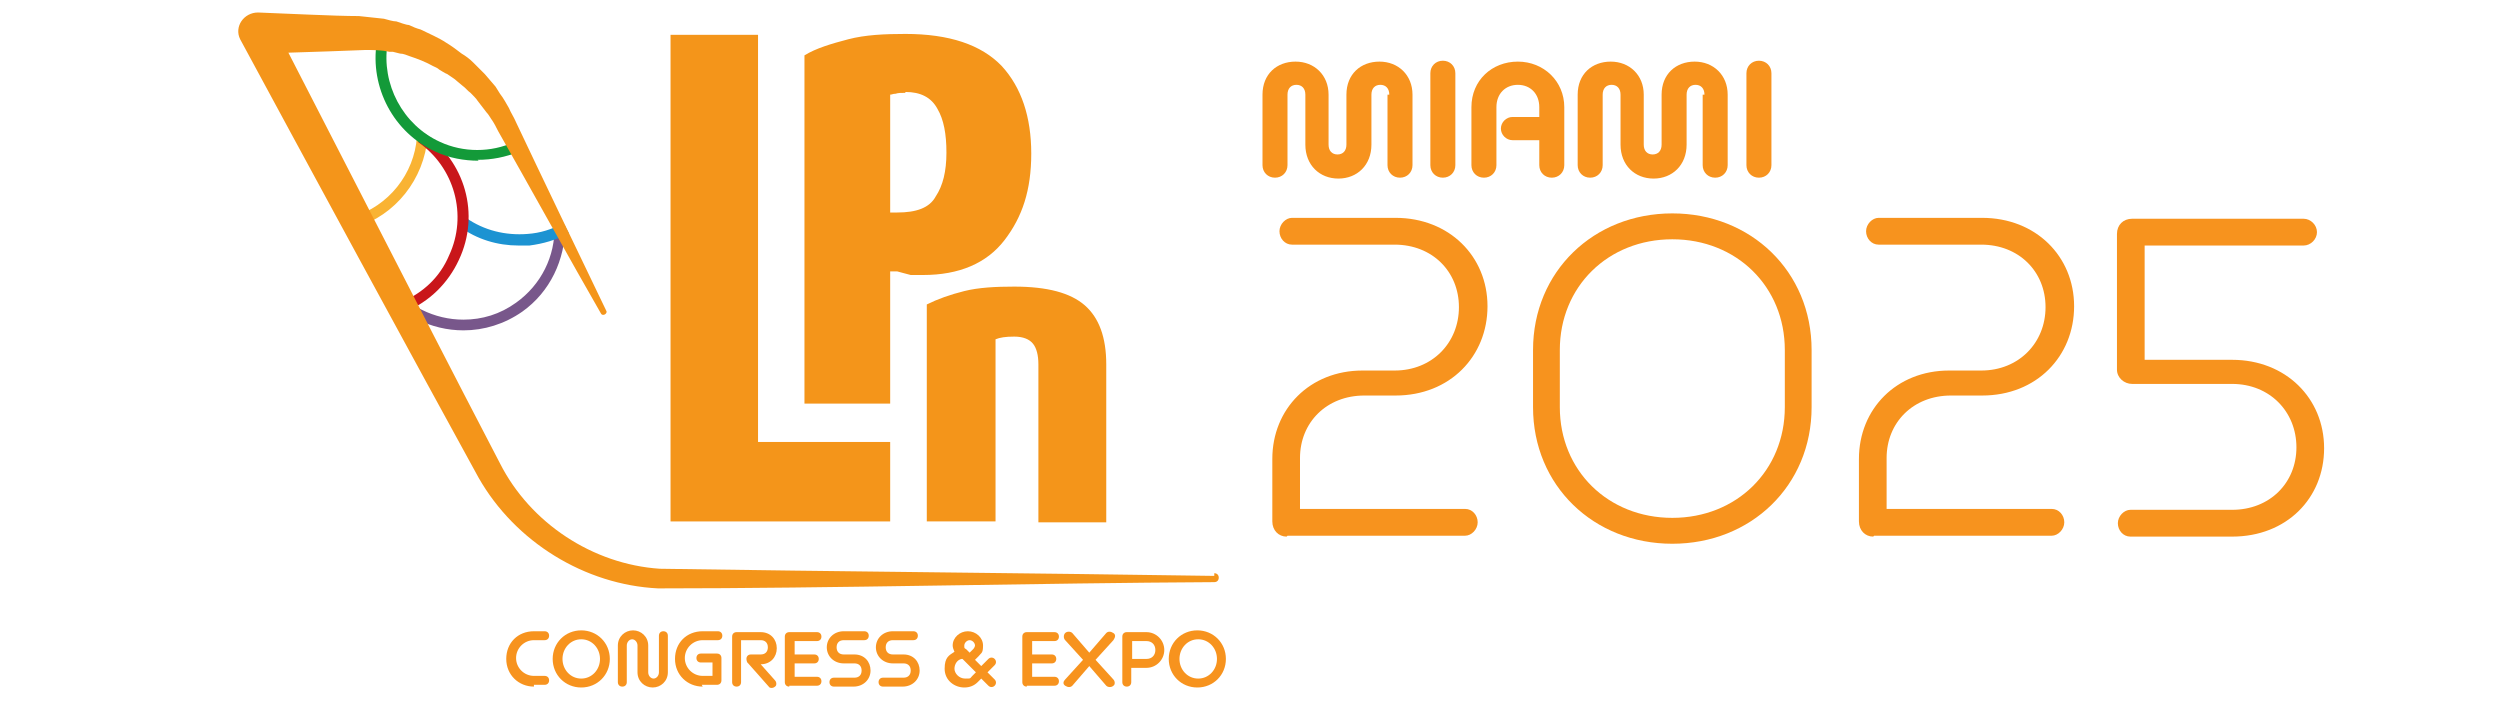 <svg xmlns="http://www.w3.org/2000/svg" id="Capa_1" data-name="Capa 1" viewBox="0 0 280 80"><defs><style>      .cls-1 {        fill: #1c93d2;      }      .cls-1, .cls-2, .cls-3, .cls-4, .cls-5, .cls-6, .cls-7 {        stroke-width: 0px;      }      .cls-2 {        fill: #c9161a;      }      .cls-3 {        fill: #f7931e;      }      .cls-4 {        fill: #f4951a;      }      .cls-5 {        fill: #f9b333;      }      .cls-6 {        fill: #139a39;      }      .cls-7 {        fill: #78578b;      }    </style></defs><path class="cls-3" d="M144.1,60.1c-.9,0-1.6-.7-1.6-1.7v-7c0-5.6,4.2-9.9,10.1-9.9h3.6c4.2,0,7.2-3.1,7.2-7.1s-3-7-7.2-7h-11.5c-.8,0-1.4-.7-1.4-1.5s.7-1.5,1.4-1.5h11.6c6,0,10.3,4.3,10.3,9.9s-4.2,10-10.3,10h-3.5c-4.2,0-7.2,3-7.2,7v5.7h18.5c.8,0,1.4.7,1.4,1.5s-.7,1.5-1.4,1.5h-19.9Z"></path><path class="cls-3" d="M202.9,45.6c0,8.8-6.8,15.3-15.6,15.3s-15.6-6.5-15.6-15.3v-6.4c0-8.8,6.8-15.3,15.6-15.3s15.6,6.5,15.6,15.3v6.4ZM199.9,39.2c0-7.1-5.4-12.4-12.6-12.4s-12.6,5.3-12.6,12.4v6.4c0,7.1,5.4,12.4,12.6,12.4s12.6-5.3,12.6-12.4v-6.4Z"></path><path class="cls-3" d="M209.8,60.1c-.9,0-1.6-.7-1.6-1.7v-7c0-5.6,4.2-9.9,10.1-9.9h3.6c4.2,0,7.2-3.1,7.2-7.1s-3-7-7.2-7h-11.5c-.8,0-1.4-.7-1.4-1.5s.7-1.5,1.4-1.5h11.6c6,0,10.3,4.3,10.3,9.9s-4.2,10-10.3,10h-3.5c-4.2,0-7.2,3-7.2,7v5.7h18.5c.8,0,1.4.7,1.4,1.5s-.7,1.5-1.4,1.5h-19.9Z"></path><path class="cls-3" d="M238.6,60.1c-.8,0-1.4-.7-1.4-1.5s.7-1.5,1.4-1.5h11.4c4.2,0,7.2-3,7.2-7s-3-7.1-7.2-7.1h-11.2c-.9,0-1.7-.7-1.7-1.6v-15.2c0-1,.7-1.7,1.7-1.7h19.2c.8,0,1.5.7,1.5,1.5s-.7,1.5-1.5,1.5h-17.8v12.8h9.8c6,0,10.3,4.3,10.3,9.9s-4.2,9.9-10.3,9.9h-11.4Z"></path><path class="cls-3" d="M59.8,76.9c-1.7,0-3.1-1.3-3.1-3.1s1.3-3.1,3.1-3.1h1.2c.3,0,.5.2.5.5s-.2.5-.5.5h-1.2c-1.1,0-2,.9-2,2s.9,2,2,2h1.2c.3,0,.5.2.5.5s-.2.5-.5.5h-1.2Z"></path><path class="cls-3" d="M65.1,77c-1.8,0-3.2-1.4-3.2-3.2s1.4-3.2,3.2-3.2,3.2,1.4,3.2,3.2-1.4,3.2-3.2,3.2ZM67.2,73.8c0-1.2-.9-2.2-2.1-2.2s-2.1,1-2.1,2.2.9,2.2,2.1,2.2,2.1-1,2.1-2.2Z"></path><path class="cls-3" d="M73.8,71.2c0-.3.2-.5.5-.5s.5.2.5.5v4.1c0,1-.8,1.7-1.7,1.7s-1.7-.7-1.7-1.7v-3c0-.4-.3-.7-.6-.7s-.6.3-.6.7v4.1c0,.3-.2.5-.5.5s-.5-.2-.5-.5v-4.1c0-1,.8-1.7,1.7-1.7s1.7.7,1.7,1.7v3c0,.4.3.7.6.7s.6-.3.6-.7v-4.1Z"></path><path class="cls-3" d="M78.7,76.9c-1.7,0-3.1-1.3-3.1-3.1s1.3-3.1,3.1-3.1h1.7c.3,0,.5.2.5.5s-.2.5-.5.5h-1.7c-1.1,0-2,.9-2,2s.9,2,2,2h1.1v-1.5h-1.3c-.3,0-.5-.2-.5-.5s.2-.5.5-.5h1.8c.3,0,.5.2.5.5v2.5c0,.3-.2.5-.5.5h-1.7Z"></path><path class="cls-3" d="M83.7,74.2c0,0-.1-.2-.1-.4,0-.3.2-.5.5-.5h1.1c.5,0,.8-.3.8-.8s-.3-.8-.8-.8h-2.2v4.7c0,.3-.2.5-.5.5s-.5-.2-.5-.5v-5.1c0-.3.2-.5.5-.5h2.7c1.1,0,1.8.8,1.8,1.8s-.7,1.8-1.8,1.8l1.6,1.8c.2.2.2.6,0,.7-.2.2-.6.2-.7,0l-2.3-2.6h0Z"></path><path class="cls-3" d="M88.4,76.9c-.3,0-.5-.2-.5-.5v-5.1c0-.3.2-.5.5-.5h3.1c.3,0,.5.2.5.5s-.2.5-.5.5h-2.5v1.5h2.2c.3,0,.5.2.5.5s-.2.5-.5.5h-2.2v1.5h2.5c.3,0,.5.2.5.5s-.2.5-.5.5h-3.1Z"></path><path class="cls-3" d="M93.4,76.9c-.3,0-.5-.2-.5-.5s.2-.5.5-.5h2.3c.5,0,.8-.3.8-.8s-.3-.8-.8-.8h-1.2c-1.1,0-1.9-.8-1.9-1.8s.8-1.8,1.9-1.8h2.3c.3,0,.5.2.5.5s-.2.5-.5.5h-2.3c-.5,0-.8.3-.8.8s.3.8.8.8h1.2c1.1,0,1.8.8,1.8,1.8s-.8,1.8-1.9,1.8c0,0-2.3,0-2.3,0Z"></path><path class="cls-3" d="M98.9,76.9c-.3,0-.5-.2-.5-.5s.2-.5.5-.5h2.3c.5,0,.8-.3.8-.8s-.3-.8-.8-.8h-1.2c-1.1,0-1.9-.8-1.9-1.8s.8-1.8,1.9-1.8h2.3c.3,0,.5.2.5.5s-.2.5-.5.5h-2.3c-.5,0-.8.3-.8.8s.3.8.8.8h1.2c1.1,0,1.8.8,1.8,1.8s-.8,1.8-1.9,1.8c0,0-2.3,0-2.3,0Z"></path><path class="cls-3" d="M109.9,76l-.4.4c-.4.4-.9.6-1.5.6-1.1,0-2.2-.8-2.2-2.1s.5-1.5,1.1-1.9c-.1-.2-.2-.5-.2-.7,0-.9.8-1.6,1.7-1.6s1.7.7,1.7,1.6-.2.8-.5,1.2l-.4.4.7.7.8-.8c.2-.2.5-.2.7,0,.2.2.2.5,0,.7l-.8.8.8.8c.2.2.2.5,0,.7-.2.2-.5.2-.7,0l-.8-.8h0ZM107.7,73.8c-.5.1-.8.6-.8,1.1s.5,1.1,1.2,1.1.5,0,.8-.3l.4-.4-1.5-1.5ZM109,72.7c.1-.1.2-.3.2-.4,0-.3-.3-.6-.6-.6s-.6.3-.6.6,0,.3.2.4l.4.4.4-.4h0Z"></path><path class="cls-3" d="M115,76.9c-.3,0-.5-.2-.5-.5v-5.1c0-.3.2-.5.5-.5h3.1c.3,0,.5.2.5.5s-.2.5-.5.5h-2.5v1.5h2.2c.3,0,.5.2.5.5s-.2.5-.5.5h-2.2v1.5h2.5c.3,0,.5.2.5.5s-.2.5-.5.5h-3.1Z"></path><path class="cls-3" d="M122,74.6l-1.9,2.2c-.2.2-.5.2-.8,0s-.2-.5,0-.7l2-2.2-2-2.2c-.2-.2-.2-.6,0-.8s.6-.2.8,0l1.9,2.2,1.9-2.2c.2-.2.5-.2.8,0s.2.5,0,.8l-2,2.2,2,2.2c.2.2.2.6,0,.7-.2.2-.6.2-.8,0l-1.9-2.2Z"></path><path class="cls-3" d="M126.7,74.8v1.6c0,.3-.2.5-.5.5s-.5-.2-.5-.5v-5.1c0-.3.2-.5.5-.5h2.2c1.1,0,2,.9,2,2s-.9,2-2,2h-1.7ZM128.4,73.8c.6,0,1-.4,1-1s-.4-1-1-1h-1.6v2s1.6,0,1.6,0Z"></path><path class="cls-3" d="M134.1,77c-1.8,0-3.2-1.4-3.2-3.2s1.4-3.2,3.2-3.2,3.2,1.4,3.2,3.2-1.4,3.2-3.2,3.2ZM136.3,73.8c0-1.2-.9-2.2-2.1-2.2s-2.1,1-2.1,2.2.9,2.2,2.1,2.2,2.1-1,2.1-2.2Z"></path><path class="cls-3" d="M155.6,10.6c0-.7-.4-1.1-1-1.1s-1,.4-1,1.1v5.6c0,2.3-1.6,3.8-3.7,3.8s-3.7-1.5-3.7-3.8v-5.6c0-.7-.4-1.1-1-1.1s-1,.4-1,1.1v7.9c0,.8-.6,1.4-1.4,1.4s-1.4-.6-1.4-1.4v-7.9c0-2.3,1.6-3.7,3.7-3.7s3.7,1.5,3.7,3.7v5.6c0,.7.4,1.1,1,1.1s1-.4,1-1.1v-5.6c0-2.3,1.6-3.7,3.7-3.7s3.7,1.5,3.7,3.7v7.9c0,.8-.6,1.4-1.4,1.4s-1.4-.6-1.4-1.4v-7.9h0Z"></path><path class="cls-3" d="M160.2,8.2c0-.8.6-1.4,1.4-1.4s1.4.6,1.4,1.4v10.3c0,.8-.6,1.4-1.4,1.4s-1.4-.6-1.4-1.4v-10.3Z"></path><path class="cls-3" d="M172.4,15.7h-3c-.7,0-1.3-.6-1.3-1.3s.6-1.3,1.3-1.3h3v-1.1c0-1.5-1-2.5-2.4-2.5s-2.4,1-2.4,2.5v6.5c0,.8-.6,1.4-1.4,1.4s-1.4-.6-1.4-1.4v-6.5c0-3,2.3-5.1,5.2-5.1s5.2,2.2,5.2,5.1v6.5c0,.8-.6,1.4-1.4,1.4s-1.4-.6-1.4-1.4v-2.8Z"></path><path class="cls-3" d="M190.9,10.6c0-.7-.4-1.1-1-1.1s-1,.4-1,1.1v5.6c0,2.3-1.6,3.8-3.7,3.8s-3.7-1.5-3.7-3.8v-5.6c0-.7-.4-1.1-1-1.1s-1,.4-1,1.1v7.9c0,.8-.6,1.4-1.4,1.4s-1.4-.6-1.4-1.4v-7.9c0-2.3,1.6-3.7,3.7-3.7s3.7,1.5,3.7,3.7v5.6c0,.7.4,1.1,1,1.1s1-.4,1-1.1v-5.6c0-2.3,1.6-3.7,3.7-3.7s3.7,1.5,3.7,3.7v7.9c0,.8-.6,1.4-1.4,1.4s-1.4-.6-1.4-1.4v-7.9h0Z"></path><path class="cls-3" d="M195.6,8.2c0-.8.6-1.4,1.4-1.4s1.4.6,1.4,1.4v10.3c0,.8-.6,1.4-1.4,1.4s-1.4-.6-1.4-1.4v-10.3Z"></path><path class="cls-7" d="M51.9,37c-3.6,0-7.1-1.7-9.4-4.8l1-.7c2,2.8,5.2,4.3,8.4,4.3,2.1,0,4.1-.6,5.9-1.9,2.8-2,4.4-5.2,4.3-8.6h1.2c0,3.8-1.7,7.4-4.8,9.6-2,1.4-4.3,2.1-6.6,2.1Z"></path><path class="cls-1" d="M58.1,27.5c-2.4,0-4.7-.7-6.6-2.1l.7-1c2,1.4,4.4,2,6.9,1.8,1.4-.1,2.7-.5,4-1.2l.6,1.1c-1.4.8-2.9,1.2-4.4,1.4-.4,0-.7,0-1.1,0Z"></path><path class="cls-5" d="M39.9,25.5l-.4-1.2c4-1.2,6.9-4.8,7.2-9h1.2c-.4,4.8-3.6,8.8-8.1,10.2Z"></path><path class="cls-2" d="M45.5,34.9l-.5-1.1c2.4-1,4.3-2.8,5.3-5.2,2.1-4.5.6-9.9-3.5-12.7l.7-1c4.6,3.2,6.3,9.1,3.9,14.2-1.2,2.6-3.3,4.7-6,5.8Z"></path><path class="cls-6" d="M53.6,18c-1.6,0-3.3-.3-4.8-1-4.7-2.1-7.4-7.2-6.6-12.3l1.2.2c-.7,4.5,1.7,9.1,5.9,11,2.6,1.2,5.7,1.2,8.3,0l.5,1.1c-1.5.6-3,.9-4.6.9Z"></path><path class="cls-4" d="M136,64.5c-19.3-.3-43.1-.5-62.1-.8-7.5-.5-14.5-5.1-17.9-11.8-1.1-2.1-2.9-5.6-4-7.7-2.5-4.8-14.7-28.6-19.7-38.3,3-.1,6.4-.2,8.6-.3.9,0,1.8,0,2.7.2.1,0,.3,0,.4,0,0,0,.8.2.8.2.4,0,.8.2,1.1.3.9.3,1.7.6,2.6,1.1.2.1.5.2.7.4.2.1.6.4.9.5.4.3.8.5,1.1.8,0,0,.6.5.6.5.3.2.6.6.9.8.2.2.7.7.8.9.3.4.7.9,1,1.3.2.2.3.4.5.7.3.4.6,1,.8,1.4,2.9,5.1,8.5,15.2,11.5,20.4.2.4.8,0,.6-.3-2.6-5.4-7.6-15.8-10.1-21.1-.2-.5-.6-1.1-.8-1.6-.3-.5-.6-1.1-1-1.6l-.5-.8s-.6-.7-.6-.7c-.2-.2-.4-.5-.6-.7-.4-.4-.9-.9-1.3-1.3-.4-.4-.8-.7-1.3-1-.5-.4-1.2-.9-1.7-1.2-.9-.6-1.9-1-2.9-1.5-.4-.1-.9-.3-1.3-.5-.3,0-1.1-.3-1.4-.4-.4,0-1-.2-1.4-.3-.9-.1-1.9-.2-2.8-.3-2.8,0-8.4-.3-11.3-.4-1.6,0-2.7,1.6-2,3,6.1,11.3,20.7,38.2,26.7,49.1,4.1,7.2,11.9,12,20.1,12.4,19.2,0,42.8-.6,62.3-.7.3,0,.5-.2.5-.5,0-.3-.2-.5-.5-.5Z"></path><g><path class="cls-4" d="M75.1,58.5V3.9h9.8v45.6h14.8v8.9h-24.6Z"></path><path class="cls-4" d="M100.5,30.4h-.8v14.8h-9.6V6.2c1.3-.8,3-1.3,4.9-1.8s4.1-.6,6.4-.6c4.9,0,8.5,1.2,10.8,3.6,2.2,2.4,3.3,5.7,3.3,9.8s-1,7.1-3,9.7c-2,2.6-5.1,3.9-9.1,3.9h-1.4c-.7-.2-1.2-.3-1.5-.4ZM101.4,10.4c-.5,0-.8,0-1.1.1-.3,0-.4.1-.6.1v13.2h.8c2.1,0,3.6-.5,4.3-1.8.8-1.2,1.2-2.8,1.2-4.9s-.3-3.7-1-4.9c-.7-1.3-1.9-1.9-3.6-1.9Z"></path><path class="cls-4" d="M116.3,58.5v-17.7c0-1-.2-1.8-.6-2.3-.4-.5-1.1-.8-2.1-.8s-1.6.1-2.1.3v20.4h-7.7v-24.3c1.2-.6,2.6-1.1,4.2-1.5,1.6-.4,3.5-.5,5.6-.5,3.7,0,6.3.7,7.9,2.1,1.6,1.4,2.4,3.6,2.4,6.6v17.7h-7.7Z"></path></g></svg>